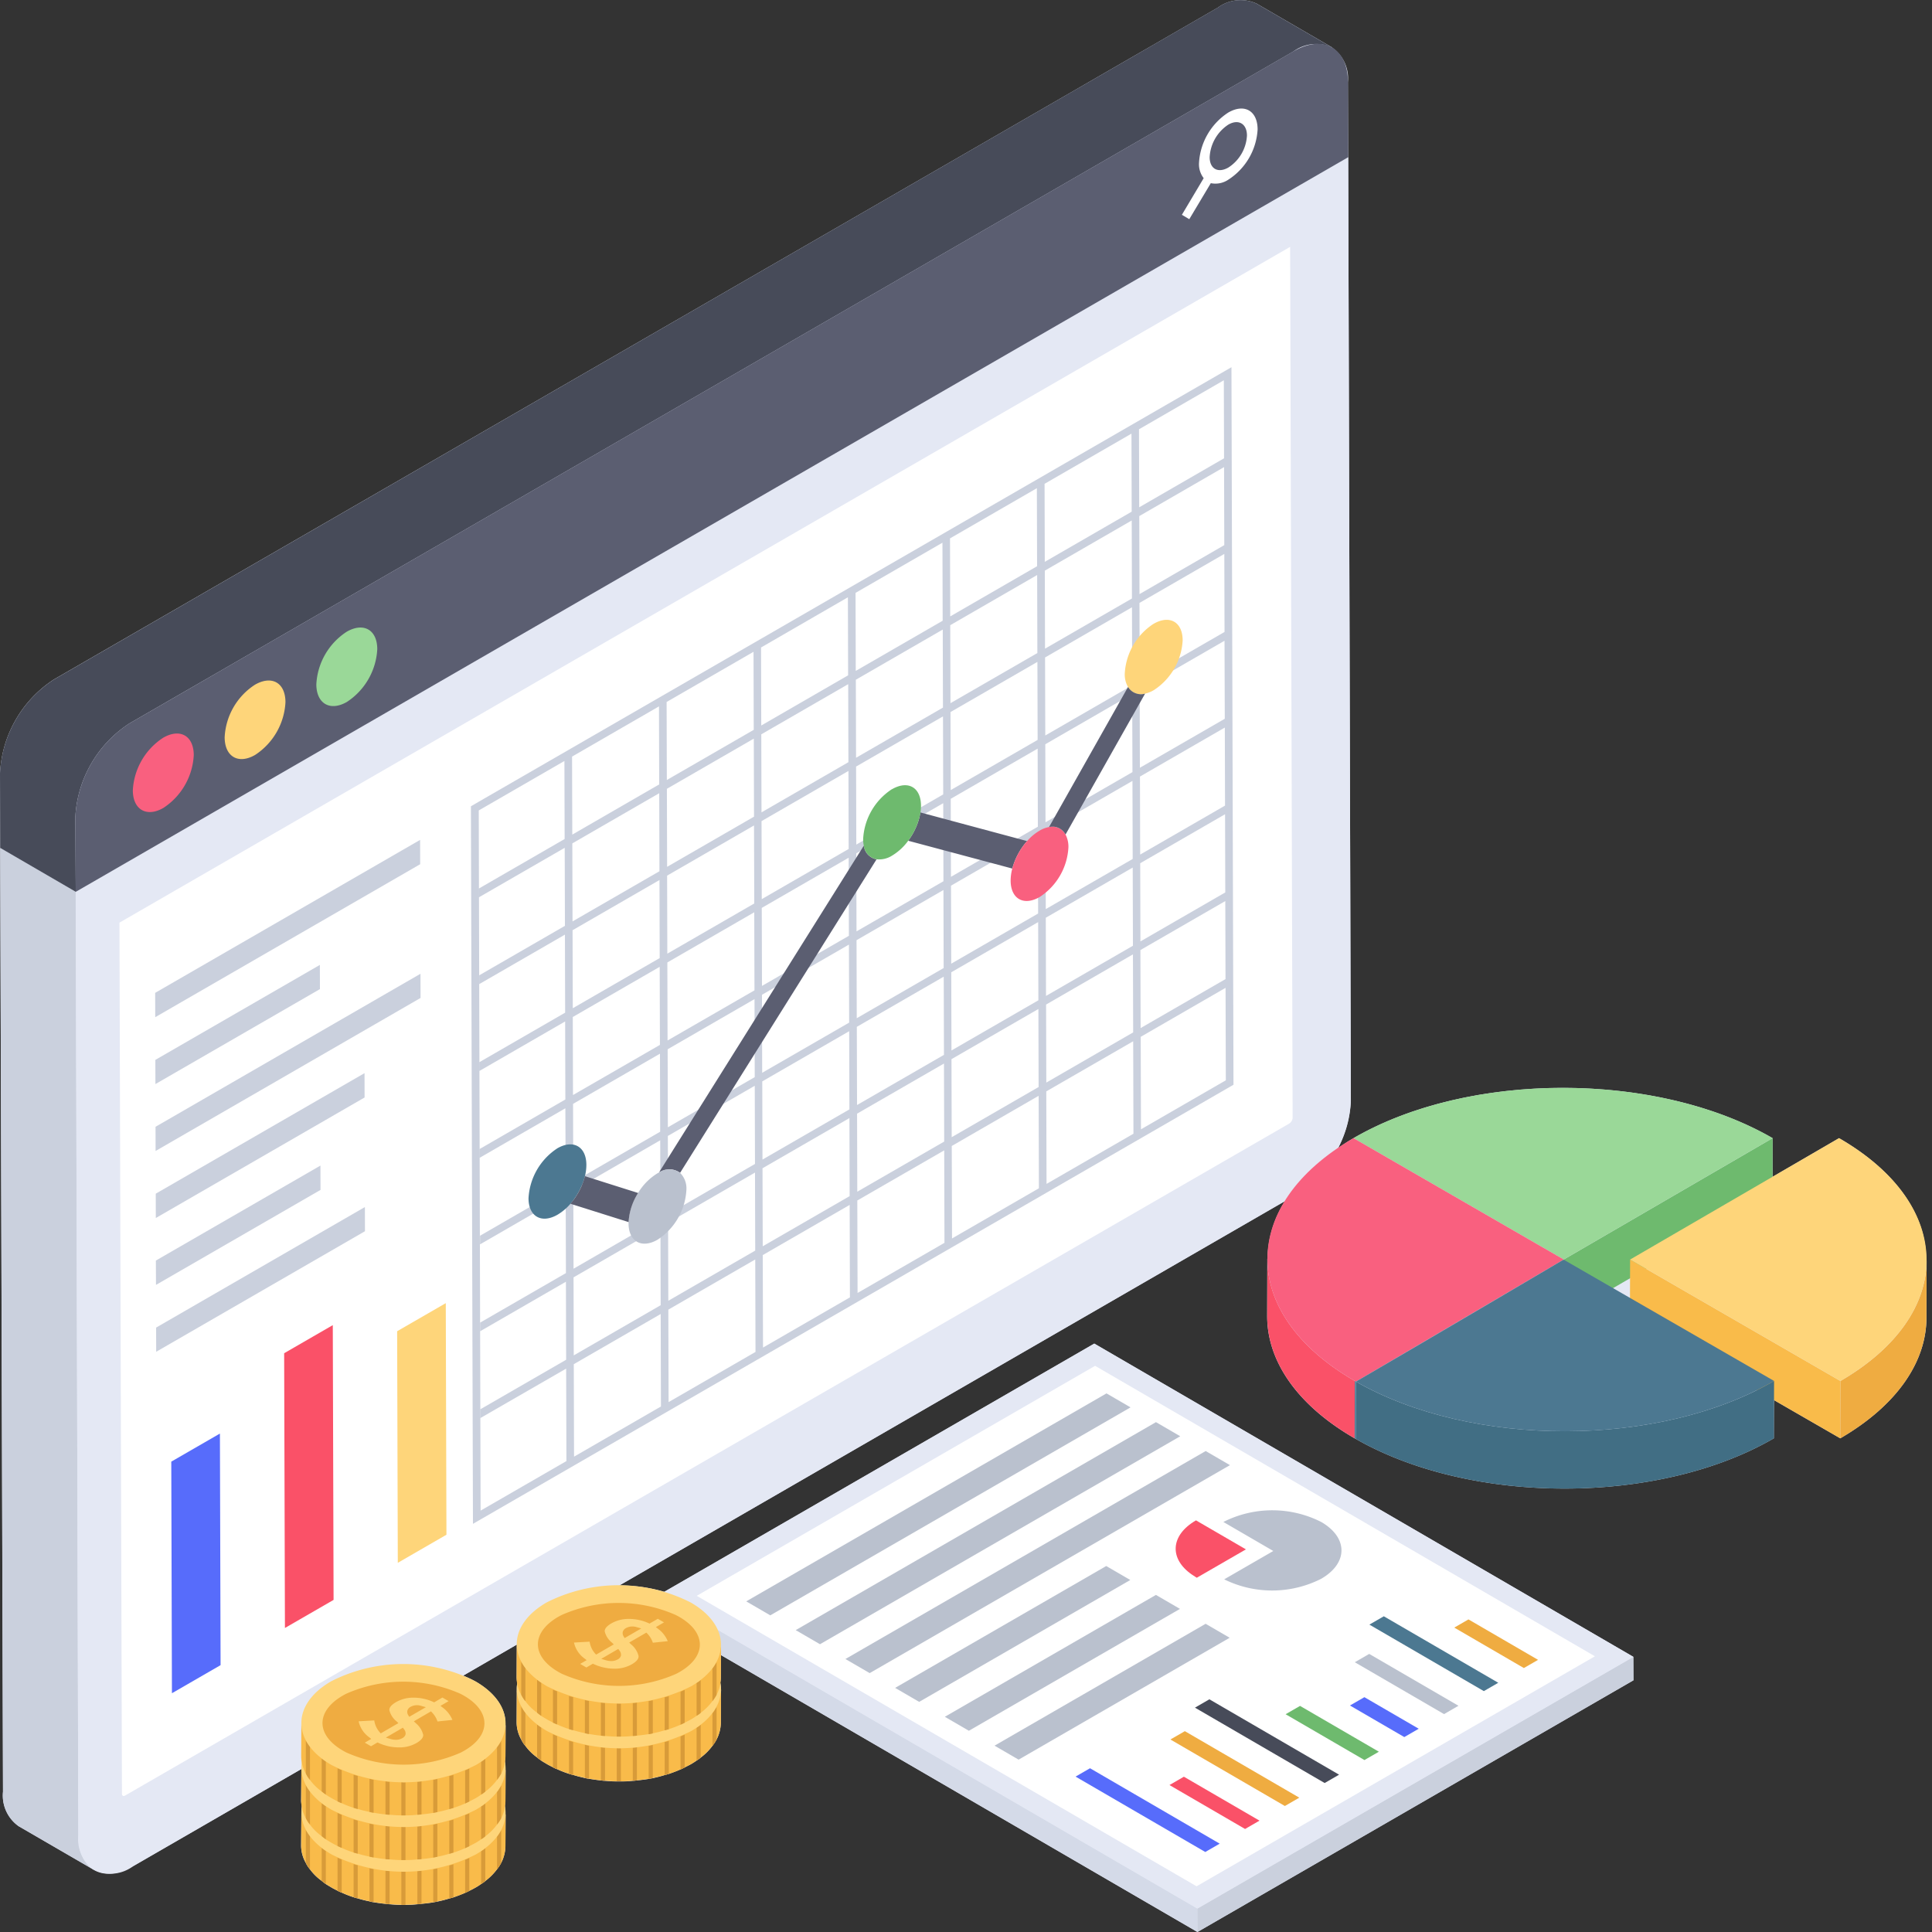 <?xml version="1.0" encoding="UTF-8"?>
<svg xmlns="http://www.w3.org/2000/svg" xmlns:xlink="http://www.w3.org/1999/xlink" width="170" height="170" viewBox="0 0 170 170">
  <rect x="0" y="0" width="170" height="170" fill="#333333" stroke="none"/>
  <defs>
    <clipPath id="clip-path">
      <rect id="Rectangle_79" data-name="Rectangle 79" width="170" height="170" transform="translate(1081 1319)" fill="#fff"></rect>
    </clipPath>
  </defs>
  <g id="Mask_Group_13" data-name="Mask Group 13" transform="translate(-1081 -1319)" clip-path="url(#clip-path)">
    <g id="rapportages" transform="translate(1078.036 1316.209)">
      <path id="Path_1726" data-name="Path 1726" d="M172.491,113.695l-.014,5.055c-.014,3.84-2.541,7.665-7.583,10.6l-5.834-3.361-.014,3.361c-10.111,5.875-26.562,5.9-36.782.055l-.109-.055c-5.138-2.965-7.693-6.859-7.693-10.753l.014-5.056c0,.014.014.027.014.041a9.757,9.757,0,0,1,1.544-5.11L57.471,142.293a14.435,14.435,0,0,1,3.949.56l37.834-21.834,47.426,27.559.014,2.063L108.326,172.79l-41.92-24.362-.014,1.995a2.246,2.246,0,0,1-.055.424,2.689,2.689,0,0,1,.041.806c.027-.027.027-.082.027-.2l-.014,2.91a3.362,3.362,0,0,1-.383,1.5,4.13,4.13,0,0,1-.355.546,4.977,4.977,0,0,1-1.038,1.038,3.353,3.353,0,0,1-.355.26c-.15.109-.314.205-.465.3-.191.109-.383.2-.588.3a3.084,3.084,0,0,1-.369.178c-.328.15-.67.273-1.025.4-.123.027-.232.068-.369.1-.328.109-.683.191-1.038.273-.123.027-.26.041-.369.068-.355.055-.683.1-1.038.123a1.574,1.574,0,0,1-.355.041,9.037,9.037,0,0,1-1.052.055h-.355c-.355,0-.7-.027-1.038-.055a1.792,1.792,0,0,1-.369-.041c-.342-.027-.7-.082-1.038-.137a3.445,3.445,0,0,1-.369-.068c-.342-.082-.7-.164-1.025-.273a2.877,2.877,0,0,1-.369-.1,8.862,8.862,0,0,1-1.052-.41,1.674,1.674,0,0,1-.355-.164c-.191-.1-.369-.178-.547-.287s-.342-.2-.492-.3c-.123-.1-.246-.177-.355-.273a4.625,4.625,0,0,1-1.038-1.025,2.835,2.835,0,0,1-.369-.56,3.158,3.158,0,0,1-.4-1.53l.014-2.76v-.164a3.334,3.334,0,0,1,.041-.519,3.015,3.015,0,0,1-.055-.492l.014-2.76V147.5l-4.714,2.733a8.5,8.5,0,0,1,1.066.506c1.872,1.079,2.746,2.5,2.637,3.921a.639.639,0,0,0,.027-.219l-.014,2.91a3.965,3.965,0,0,1-.055.424,2.762,2.762,0,0,1,.041.82.641.641,0,0,0,.027-.219l-.014,2.911c0,.137-.041.287-.055.423a2.692,2.692,0,0,1,.041.806.49.49,0,0,0,.027-.2l-.014,2.91a3.361,3.361,0,0,1-.383,1.5,4.11,4.11,0,0,1-.355.546,5.332,5.332,0,0,1-1.038,1.038,2.51,2.51,0,0,1-.369.26,3.885,3.885,0,0,1-.465.3,5.688,5.688,0,0,1-.574.3,3.068,3.068,0,0,1-.369.177c-.328.15-.67.273-1.025.4-.123.027-.232.068-.369.1a10.758,10.758,0,0,1-1.052.273c-.109.027-.246.041-.355.068-.355.055-.683.1-1.038.123a3.141,3.141,0,0,1-.355.041,9.037,9.037,0,0,1-1.052.055h-.369c-.342,0-.7-.027-1.025-.055a3.382,3.382,0,0,1-.369-.041c-.342-.027-.7-.082-1.038-.137a1.787,1.787,0,0,1-.369-.082,8.9,8.9,0,0,1-1.038-.26,2.7,2.7,0,0,1-.355-.1,8.807,8.807,0,0,1-1.052-.41,1.677,1.677,0,0,1-.355-.164c-.191-.1-.369-.178-.546-.287s-.342-.2-.492-.3a3.759,3.759,0,0,1-.369-.287,4.5,4.5,0,0,1-1.025-1.011,2.561,2.561,0,0,1-.369-.574,3.086,3.086,0,0,1-.41-1.517l.027-2.76v-.164a3.331,3.331,0,0,1,.041-.519,3.048,3.048,0,0,1-.068-.492l.027-2.76v-.041L14.662,167.01a3.3,3.3,0,0,1-3.457.3l-.109-.068-6.49-3.757a3.306,3.306,0,0,1-1.38-3.033L2.98,77.4l-.014-6.572a10.445,10.445,0,0,1,4.741-8.253L110.13,3.457a3.374,3.374,0,0,1,3.416-.342l6.641,3.853h-.027a3.3,3.3,0,0,1,1.407,3.061l.027,6.586.232,83.034a9.412,9.412,0,0,1-1.134,4.167c.437-.3.888-.6,1.366-.874,10.166-5.9,26.671-5.9,36.878,0v3.4l5.848-3.4c5.465,3.156,7.993,7.351,7.638,11.477a6.185,6.185,0,0,0,.068-.724Z" transform="translate(0.001 0)" fill="#e4e8f4"></path>
      <g id="Group_2405" data-name="Group 2405" transform="translate(2.964 2.791)">
        <g id="Group_2353" data-name="Group 2353">
          <g id="Group_2341" data-name="Group 2341">
            <g id="Group_2339" data-name="Group 2339">
              <g id="Group_2335" data-name="Group 2335" transform="translate(0.019 13.83)">
                <g id="Group_2333" data-name="Group 2333" transform="translate(0 60.782)">
                  <path id="Path_1727" data-name="Path 1727" d="M11.244,147.336,4.6,143.475a3.3,3.3,0,0,1-1.375-3.032L2.977,57.4l6.647,3.86.226,83.027A3.282,3.282,0,0,0,11.244,147.336Z" transform="translate(-2.977 -57.398)" fill="#cad0dd"></path>
                </g>
                <g id="Group_2334" data-name="Group 2334" transform="translate(6.639)">
                  <path id="Path_1728" data-name="Path 1728" d="M119.808,12.913l.235,83.031a10.511,10.511,0,0,1-4.746,8.22L12.872,163.3c-2.645,1.527-4.792.3-4.8-2.708L7.836,77.559Z" transform="translate(-7.836 -12.913)" fill="#e4e8f4"></path>
                </g>
              </g>
              <g id="Group_2338" data-name="Group 2338">
                <g id="Group_2336" data-name="Group 2336">
                  <path id="Path_1729" data-name="Path 1729" d="M120.188,6.974a3.366,3.366,0,0,0-3.408.339L14.357,66.443a10.48,10.48,0,0,0-4.764,8.248l.038,6.572L2.983,77.4l-.019-6.572a10.459,10.459,0,0,1,4.746-8.248L110.132,3.453a3.369,3.369,0,0,1,3.408-.339Z" transform="translate(-2.964 -2.791)" fill="#474b59"></path>
                </g>
                <g id="Group_2337" data-name="Group 2337" transform="translate(6.627 3.861)">
                  <path id="Path_1730" data-name="Path 1730" d="M115,6.274c2.645-1.527,4.792-.3,4.8,2.722l.019,6.59L7.845,80.233,7.814,73.65a10.5,10.5,0,0,1,4.758-8.241Z" transform="translate(-7.814 -5.616)" fill="#5b5e71"></path>
                </g>
              </g>
            </g>
            <path id="Path_1731" data-name="Path 1731" d="M113.885,95.341a.663.663,0,0,1-.3.492L11.162,154.955c-.15.1-.287.027-.287-.15l-.219-76.653,103.01-59.464Z" transform="translate(-0.145 3.033)" fill="#fff"></path>
            <path id="Path_1732" data-name="Path 1732" d="M20.091,46.988c1.491-.861,2.685-.18,2.69,1.533a5.9,5.9,0,0,1-2.672,4.643c-1.479.854-2.673.146-2.678-1.554a5.85,5.85,0,0,1,2.66-4.622Z" transform="translate(2.337 13.265)" fill="#fed57a"></path>
            <path id="Path_1733" data-name="Path 1733" d="M26.007,43.573c1.479-.854,2.685-.18,2.69,1.533a5.921,5.921,0,0,1-2.672,4.643c-1.479.854-2.685.153-2.69-1.547A5.875,5.875,0,0,1,26.007,43.573Z" transform="translate(4.5 12.015)" fill="#9ad898"></path>
            <g id="Group_2340" data-name="Group 2340" transform="translate(13.653 73.903)">
              <path id="Path_1734" data-name="Path 1734" d="M36.269,56.878l.006,2.141L12.962,72.479l-.006-2.141Z" transform="translate(-12.956 -56.878)" fill="#cad0dd"></path>
              <path id="Path_1735" data-name="Path 1735" d="M27.444,64.93l.006,2.128L12.974,75.415l-.006-2.128Z" transform="translate(-12.951 -53.929)" fill="#cad0dd"></path>
              <path id="Path_1736" data-name="Path 1736" d="M36.293,65.5l.006,2.128L12.986,81.091l-.006-2.128Z" transform="translate(-12.947 -53.719)" fill="#cad0dd"></path>
              <path id="Path_1737" data-name="Path 1737" d="M31.364,71.9l.006,2.141L13,84.647l-.006-2.141Z" transform="translate(-12.942 -51.375)" fill="#cad0dd"></path>
              <path id="Path_1738" data-name="Path 1738" d="M27.481,77.852l.006,2.141L13.011,88.351,13,86.21Z" transform="translate(-12.938 -49.194)" fill="#cad0dd"></path>
            </g>
            <path id="Path_1739" data-name="Path 1739" d="M25.543,88.128l.069,24.177-4.28,2.471L21.263,90.6Z" transform="translate(3.74 28.473)" fill="#fa5168"></path>
            <path id="Path_1740" data-name="Path 1740" d="M31.388,80.523l.006,2.128L13.023,93.258l-.006-2.128Z" transform="translate(0.72 25.687)" fill="#cad0dd"></path>
            <path id="Path_1741" data-name="Path 1741" d="M32.819,86.712l.058,20.378-4.28,2.471-.058-20.378Z" transform="translate(6.406 27.954)" fill="#fed57a"></path>
            <path id="Path_1742" data-name="Path 1742" d="M18.274,95.11l.058,20.378-4.28,2.471-.058-20.378Z" transform="translate(1.077 31.031)" fill="#576cfb"></path>
            <path id="Path_1743" data-name="Path 1743" d="M99.622,26.779l.589-.34.179,63.137L33.469,128.212,33.29,65.075l.685-.4ZM41.536,67.953l-.019-6.866-7.538,4.352.163,61.61,7.551-4.359-.023-8.137L34.13,118.9l0-.774,7.539-4.352-.019-6.866-7.538,4.352,0-.76,7.538-4.352-.02-6.88-7.538,4.352,0-.76,7.538-4.352L41.6,91.647,34.065,96l0-.774L41.6,90.873l-.019-6.866-7.538,4.352,0-.774,7.538-4.352-.019-6.866-7.538,4.352,0-.774,7.538-4.352-.019-6.866L34,73.079l0-.774Zm8.475,49.933-.023-8.137-7.647,4.415.023,8.137Zm16.628-9.6-.023-8.137-7.647,4.415.023,8.137Zm8.32-4.8-.023-8.137L67.289,99.76l.023,8.137Zm16.628-9.6-.023-8.137L83.917,90.16,83.94,98.3Zm-33.256,19.2-.023-8.137-7.647,4.415.023,8.137Zm24.936-14.4-.023-8.137L75.6,94.964l.023,8.137Zm16.448-9.5-.023-8.137-7.466,4.311.023,8.137Zm-49.75,12.159-.02-6.88L42.3,98.884l.02,6.88Zm16.628-9.6-.02-6.88-7.647,4.415.019,6.88Zm-8.308,4.8-.02-6.88L50.618,94.08l.02,6.88Zm33.256-19.2-.019-6.88L83.874,74.88l.019,6.88Zm-8.32,4.8-.019-6.88-7.647,4.415.019,6.88Zm-8.308,4.8-.02-6.88L67.246,84.48l.02,6.88Zm-24.97,6.764-.019-6.866-7.647,4.415.019,6.866Zm-.087-30.56-.019-6.866L42.19,60.7l.019,6.866Zm41.576-24-.019-6.866-7.647,4.415.019,6.866Zm.087,30.56L91.5,62.839l-7.647,4.415.019,6.866ZM58.176,58.346l-.019-6.866L50.51,55.895l.019,6.866Zm8.395,25.763-.019-6.866L58.9,81.658l.019,6.866Zm16.628-9.6-.019-6.866-7.647,4.415.019,6.866ZM74.8,48.746l-.019-6.866-7.647,4.415.019,6.866Zm.087,30.56-.019-6.866-7.647,4.415.019,6.866Zm8.221-35.356-.019-6.866L75.446,41.5l.019,6.866Zm-16.628,9.6-.019-6.866L58.818,51.1l.019,6.866ZM58.263,88.906l-.019-6.866L50.6,86.454l.019,6.866ZM49.878,70.789l-.019-6.866-7.647,4.415.019,6.866Zm.022,7.64-.019-6.866-7.647,4.415.019,6.866Zm16.628-9.6-.019-6.866-7.647,4.415.019,6.866Zm8.32-4.8-.019-6.866-7.647,4.415.019,6.866Zm-.022-7.64-.019-6.866-7.647,4.415.019,6.866Zm16.628-9.6-.019-6.866-7.647,4.415.019,6.866Zm.022,7.64-.019-6.866-7.647,4.415.019,6.866Zm-24.97,6.764-.019-6.866-7.647,4.415.019,6.866Zm16.65-1.96-.019-6.866-7.647,4.415.019,6.866ZM58.2,65.986l-.019-6.866-7.647,4.415.019,6.866Zm.022,7.64L58.2,66.76l-7.647,4.415.019,6.866ZM83.133,51.589l-.019-6.866-7.647,4.415L75.487,56ZM49.986,108.975l-.019-6.866-7.647,4.415.019,6.866Zm-.065-22.906L49.9,79.2l-7.647,4.415.019,6.866Zm8.385,18.1-.019-6.866-7.647,4.415.019,6.866Zm33.256-19.2-.019-6.866L83.9,82.52l.019,6.866Zm-8.385-18.1L83.157,60l-7.647,4.415.019,6.866Zm.065,22.906-.019-6.866-7.647,4.415.019,6.866ZM91.5,62.066,91.477,55.2l-7.647,4.415.019,6.866ZM66.614,99.375l-.019-6.866-7.647,4.415.019,6.866Zm-.065-22.906L66.529,69.6l-7.647,4.415.019,6.866Zm-8.308,4.8L58.221,74.4l-7.647,4.415.019,6.866Zm16.628-9.6L74.849,64.8,67.2,69.214l.019,6.866Zm.065,22.906-.019-6.866L67.268,92.12l.019,6.866ZM99.668,72.653l-.02-6.88-7.466,4.311.019,6.88Zm-.022-7.64-.019-6.866L92.16,62.457l.019,6.866Zm-.087-30.56-.019-6.866L92.074,31.9l.019,6.866Zm.043,15.28-.019-6.866-7.466,4.311.019,6.866Zm-.022-7.64-.019-6.866L92.1,39.538l.019,6.866Zm.043,15.28L99.6,50.507l-7.466,4.311.019,6.866Zm.065,22.906-.019-6.866L92.2,77.724l.019,6.866Z" transform="translate(8.147 5.873)" fill="#cad0dd"></path>
            <path id="Path_1744" data-name="Path 1744" d="M14.19,50.4c1.479-.854,2.685-.18,2.69,1.533a5.921,5.921,0,0,1-2.672,4.643c-1.479.854-2.685.153-2.69-1.547A5.875,5.875,0,0,1,14.19,50.4Z" transform="translate(0.17 14.514)" fill="#f9607f"></path>
            <path id="Path_1745" data-name="Path 1745" d="M83.157,10.133c1.419-.819,2.577-.159,2.581,1.485a5.632,5.632,0,0,1-2.565,4.414,2.033,2.033,0,0,1-1.553.315l-1.894,3.169-.651-.385,1.918-3.224A2,2,0,0,1,80.58,14.6,5.668,5.668,0,0,1,83.157,10.133Zm.014,4.835a3.572,3.572,0,0,0,1.63-2.809c0-1.036-.739-1.483-1.64-.963a3.65,3.65,0,0,0-1.642,2.858c0,1.036.739,1.442,1.652.914" transform="translate(24.921 -0.23)" fill="#fff"></path>
          </g>
          <g id="Group_2352" data-name="Group 2352" transform="translate(46.504 54.539)">
            <g id="Group_2342" data-name="Group 2342" transform="translate(52.47)">
              <path id="Path_1746" data-name="Path 1746" d="M77.937,43.056c1.4-.809,2.549-.168,2.554,1.455a5.585,5.585,0,0,1-2.538,4.382,2.666,2.666,0,0,1-.773.309,1.323,1.323,0,0,1-1.5-.585,2.233,2.233,0,0,1-.285-1.166,5.588,5.588,0,0,1,2.537-4.395Z" transform="translate(-75.4 -42.706)" fill="#fed57a"></path>
            </g>
            <g id="Group_2343" data-name="Group 2343" transform="translate(33.407 16.954)">
              <path id="Path_1747" data-name="Path 1747" d="M61.448,57.6a5.8,5.8,0,0,0,1.083-2.488l9.38,2.518a6.069,6.069,0,0,0-1.3,2.417Z" transform="translate(-61.448 -55.115)" fill="#5b5e71"></path>
            </g>
            <g id="Group_2344" data-name="Group 2344" transform="translate(42.428 18.208)">
              <path id="Path_1748" data-name="Path 1748" d="M70.587,56.378a2.556,2.556,0,0,1,.841-.32,1.306,1.306,0,0,1,1.45.663,2.327,2.327,0,0,1,.252,1.119A5.56,5.56,0,0,1,70.6,62.215c-1.4.809-2.549.168-2.554-1.442a4.187,4.187,0,0,1,.144-1.059,6.07,6.07,0,0,1,1.3-2.417,4.485,4.485,0,0,1,1.1-.919Z" transform="translate(-68.05 -56.033)" fill="#f9607f"></path>
            </g>
            <g id="Group_2345" data-name="Group 2345" transform="translate(45.806 5.91)">
              <path id="Path_1749" data-name="Path 1749" d="M77.471,47.032a1.323,1.323,0,0,0,1.5.585l-7,12.4a1.306,1.306,0,0,0-1.45-.663Z" transform="translate(-70.523 -47.032)" fill="#5b5e71"></path>
            </g>
            <g id="Group_2348" data-name="Group 2348" transform="translate(11.483 14.554)">
              <g id="Group_2346" data-name="Group 2346" transform="translate(0 5.32)">
                <path id="Path_1750" data-name="Path 1750" d="M63.423,57.252a1.392,1.392,0,0,0,1.124,1.2L47.258,86.04a1.614,1.614,0,0,0-1.855-.034Z" transform="translate(-45.403 -57.252)" fill="#5b5e71"></path>
              </g>
              <g id="Group_2347" data-name="Group 2347" transform="translate(17.962)">
                <path id="Path_1751" data-name="Path 1751" d="M61.086,53.711c1.413-.816,2.549-.168,2.554,1.456a3.826,3.826,0,0,1-.047.592,5.8,5.8,0,0,1-1.083,2.488,4.815,4.815,0,0,1-1.408,1.3,2.115,2.115,0,0,1-1.372.328,1.392,1.392,0,0,1-1.124-1.2,2.784,2.784,0,0,1-.058-.572,5.588,5.588,0,0,1,2.537-4.4Z" transform="translate(-58.548 -53.358)" fill="#6eba6e"></path>
              </g>
            </g>
            <g id="Group_2349" data-name="Group 2349" transform="translate(8.802 48.357)">
              <path id="Path_1752" data-name="Path 1752" d="M45.978,78.447c.048-.028.1-.053.143-.078a1.614,1.614,0,0,1,1.855.034,1.926,1.926,0,0,1,.556,1.5,5.585,5.585,0,0,1-2.537,4.382c-1.4.809-2.549.168-2.554-1.442,0-.036,0-.072,0-.107a5.316,5.316,0,0,1,.838-2.56,5.1,5.1,0,0,1,1.7-1.728Z" transform="translate(-43.441 -78.098)" fill="#bac1ce"></path>
            </g>
            <g id="Group_2350" data-name="Group 2350" transform="translate(0 46.156)">
              <path id="Path_1753" data-name="Path 1753" d="M39.536,76.834c1.4-.809,2.549-.155,2.554,1.455a4.125,4.125,0,0,1-.128,1,6.011,6.011,0,0,1-1.277,2.427,4.544,4.544,0,0,1-1.132.959c-1.4.809-2.549.168-2.554-1.442A5.609,5.609,0,0,1,39.536,76.834Z" transform="translate(-36.998 -76.487)" fill="#4c7891"></path>
            </g>
            <g id="Group_2351" data-name="Group 2351" transform="translate(3.686 48.954)">
              <path id="Path_1754" data-name="Path 1754" d="M39.7,80.962a6.011,6.011,0,0,0,1.277-2.427l4.679,1.48a5.316,5.316,0,0,0-.838,2.56Z" transform="translate(-39.696 -78.534)" fill="#5b5e71"></path>
            </g>
          </g>
        </g>
        <g id="Group_2368" data-name="Group 2368" transform="translate(111.505 95.721)">
          <g id="Group_2356" data-name="Group 2356" transform="translate(7.592)">
            <g id="Group_2354" data-name="Group 2354" transform="translate(18.486 4.425)">
              <path id="Path_1755" data-name="Path 1755" d="M122.051,76.085l-.014,5.047-18.38,10.681.014-5.047Z" transform="translate(-103.656 -76.085)" fill="#6eba6e"></path>
            </g>
            <g id="Group_2355" data-name="Group 2355">
              <path id="Path_1756" data-name="Path 1756" d="M127.007,77.272l-18.38,10.681-18.5-10.681C100.286,71.368,116.8,71.376,127.007,77.272Z" transform="translate(-90.127 -72.847)" fill="#9ad898"></path>
            </g>
          </g>
          <g id="Group_2360" data-name="Group 2360" transform="translate(31.916 4.425)">
            <g id="Group_2357" data-name="Group 2357" transform="translate(18.507 10.76)">
              <path id="Path_1757" data-name="Path 1757" d="M129.072,83.96l-.014,5.047c-.011,3.842-2.537,7.678-7.584,10.611l.014-5.047C126.535,91.638,129.061,87.8,129.072,83.96Z" transform="translate(-121.474 -83.96)" fill="#efac41"></path>
            </g>
            <g id="Group_2358" data-name="Group 2358" transform="translate(0 10.685)">
              <path id="Path_1758" data-name="Path 1758" d="M126.45,94.59l-.014,5.047L107.929,88.952l.014-5.047Z" transform="translate(-107.929 -83.905)" fill="#f9bb4a"></path>
            </g>
            <g id="Group_2359" data-name="Group 2359" transform="translate(0.014)">
              <path id="Path_1759" data-name="Path 1759" d="M126.326,76.085c10.225,5.9,10.279,15.466.12,21.37L107.94,86.77Z" transform="translate(-107.94 -76.085)" fill="#fed57a"></path>
            </g>
          </g>
          <g id="Group_2367" data-name="Group 2367" transform="translate(0 4.425)">
            <g id="Group_2361" data-name="Group 2361" transform="translate(0 10.612)">
              <path id="Path_1760" data-name="Path 1760" d="M84.571,88.9l.014-5.047c-.011,3.891,2.554,7.788,7.691,10.754l-.014,5.047c-5.137-2.966-7.7-6.863-7.691-10.754Z" transform="translate(-84.571 -83.852)" fill="#fa5168"></path>
            </g>
            <g id="Group_2362" data-name="Group 2362" transform="translate(7.804 10.69)">
              <path id="Path_1761" data-name="Path 1761" d="M90.283,94.642l18.273-10.733C108.106,84.175,97.483,90.458,90.283,94.642Z" transform="translate(-90.283 -83.909)" fill="#4c7891"></path>
            </g>
            <g id="Group_2363" data-name="Group 2363" transform="translate(0.014)">
              <path id="Path_1762" data-name="Path 1762" d="M110.659,86.767,92.371,97.509l-.1-.057c-10.212-5.9-10.259-15.47-.114-21.366Z" transform="translate(-84.581 -76.085)" fill="#f9607f"></path>
            </g>
            <g id="Group_2364" data-name="Group 2364" transform="translate(7.691 21.366)">
              <path id="Path_1763" data-name="Path 1763" d="M90.313,91.78,90.3,96.827l-.1-.057.014-5.047Z" transform="translate(-90.2 -91.723)" fill="#4c7891"></path>
            </g>
            <g id="Group_2365" data-name="Group 2365" transform="translate(7.79 21.366)">
              <path id="Path_1764" data-name="Path 1764" d="M127.081,91.723l-.014,5.047c-10.12,5.881-26.57,5.908-36.795.057l.014-5.047C100.511,97.63,116.962,97.6,127.081,91.723Z" transform="translate(-90.272 -91.723)" fill="#416e84"></path>
            </g>
            <g id="Group_2366" data-name="Group 2366" transform="translate(7.804 10.69)">
              <path id="Path_1765" data-name="Path 1765" d="M127.077,94.585c-10.12,5.881-26.57,5.908-36.795.057,7.2-4.185,17.823-10.468,18.273-10.733Z" transform="translate(-90.283 -83.909)" fill="#4c7891"></path>
            </g>
          </g>
        </g>
        <g id="Group_2394" data-name="Group 2394" transform="translate(57.926 118.223)">
          <g id="Group_2373" data-name="Group 2373">
            <g id="Group_2372" data-name="Group 2372">
              <g id="Group_2369" data-name="Group 2369" transform="translate(0 22.148)">
                <path id="Path_1766" data-name="Path 1766" d="M45.358,105.524l.008,2.063L92.8,135.154l-.008-2.063Z" transform="translate(-45.358 -105.524)" fill="#d4dae8"></path>
              </g>
              <g id="Group_2370" data-name="Group 2370" transform="translate(47.434 27.566)">
                <path id="Path_1767" data-name="Path 1767" d="M80.074,131.638l.008,2.063,38.362-22.148-.008-2.063Z" transform="translate(-80.074 -109.489)" fill="#cad0dd"></path>
              </g>
              <g id="Group_2371" data-name="Group 2371">
                <path id="Path_1768" data-name="Path 1768" d="M45.358,111.463l47.434,27.566,38.362-22.148L83.72,89.315Z" transform="translate(-45.358 -89.315)" fill="#e4e8f4"></path>
                <path id="Path_1769" data-name="Path 1769" d="M47.833,110.986,82.885,90.748l43.981,25.559L91.814,136.545Z" transform="translate(-44.452 -88.79)" fill="#fff"></path>
              </g>
            </g>
          </g>
          <g id="Group_2393" data-name="Group 2393" transform="translate(7.736 4.382)">
            <g id="Group_2377" data-name="Group 2377" transform="translate(47.461 22.925)">
              <g id="Group_2374" data-name="Group 2374" transform="translate(6.088)">
                <path id="Path_1770" data-name="Path 1770" d="M90.211,110.033l7.853,4.564,1.27-.733L91.48,109.3Z" transform="translate(-90.211 -109.3)" fill="#bac1ce"></path>
              </g>
              <g id="Group_2375" data-name="Group 2375" transform="translate(5.658 3.807)">
                <path id="Path_1771" data-name="Path 1771" d="M89.9,112.819l4.781,2.778,1.27-.733-4.781-2.778Z" transform="translate(-89.896 -112.086)" fill="#576cfb"></path>
              </g>
              <g id="Group_2376" data-name="Group 2376" transform="translate(0 4.575)">
                <path id="Path_1772" data-name="Path 1772" d="M85.755,113.382l6.937,4.032,1.27-.733-6.937-4.032Z" transform="translate(-85.755 -112.649)" fill="#6eba6e"></path>
              </g>
            </g>
            <g id="Group_2378" data-name="Group 2378" transform="translate(62.302 19.886)">
              <path id="Path_1773" data-name="Path 1773" d="M96.617,107.8l6.124,3.559,1.249-.721-6.124-3.559Z" transform="translate(-96.617 -107.076)" fill="#efac41"></path>
            </g>
            <g id="Group_2379" data-name="Group 2379" transform="translate(54.833 19.614)">
              <path id="Path_1774" data-name="Path 1774" d="M91.151,107.61l10.071,5.852,1.27-.733L92.42,106.877Z" transform="translate(-91.151 -106.877)" fill="#4c7891"></path>
            </g>
            <g id="Group_2380" data-name="Group 2380" transform="translate(37.241 33.731)">
              <path id="Path_1775" data-name="Path 1775" d="M78.275,117.942l6.653,3.866,1.27-.733-6.653-3.866Z" transform="translate(-78.275 -117.209)" fill="#fa5168"></path>
            </g>
            <g id="Group_2381" data-name="Group 2381" transform="translate(28.979 32.986)">
              <path id="Path_1776" data-name="Path 1776" d="M72.228,117.4l11.413,6.633,1.27-.733L73.5,116.664Z" transform="translate(-72.228 -116.664)" fill="#576cfb"></path>
            </g>
            <g id="Group_2382" data-name="Group 2382" transform="translate(37.325 29.723)">
              <path id="Path_1777" data-name="Path 1777" d="M78.337,115.008l10.071,5.852,1.27-.733-10.071-5.852Z" transform="translate(-78.337 -114.275)" fill="#efac41"></path>
            </g>
            <g id="Group_2383" data-name="Group 2383" transform="translate(39.484 26.921)">
              <path id="Path_1778" data-name="Path 1778" d="M79.917,112.958,91.33,119.59l1.27-.733-11.413-6.633Z" transform="translate(-79.917 -112.225)" fill="#474b59"></path>
            </g>
            <g id="Group_2384" data-name="Group 2384" transform="translate(37.788 11.173)">
              <path id="Path_1779" data-name="Path 1779" d="M80.464,100.7c-2.273,1.312-2.366,3.393-.353,4.776l.325.213.1.059,4.321-2.495Z" transform="translate(-78.676 -100.699)" fill="#fa5168"></path>
            </g>
            <g id="Group_2388" data-name="Group 2388" transform="translate(8.728 5.072)">
              <g id="Group_2385" data-name="Group 2385">
                <path id="Path_1780" data-name="Path 1780" d="M57.407,114.536l2.136,1.241,31.7-18.3-2.136-1.241Z" transform="translate(-57.407 -96.234)" fill="#bac1ce"></path>
              </g>
              <g id="Group_2386" data-name="Group 2386" transform="translate(4.374 10.12)">
                <path id="Path_1781" data-name="Path 1781" d="M60.609,114.364l2.116,1.23L81.3,104.871l-2.116-1.23Z" transform="translate(-60.609 -103.641)" fill="#bac1ce"></path>
              </g>
              <g id="Group_2387" data-name="Group 2387" transform="translate(8.748 12.662)">
                <path id="Path_1782" data-name="Path 1782" d="M63.81,116.225l2.116,1.23L84.5,106.731l-2.116-1.23Z" transform="translate(-63.81 -105.501)" fill="#bac1ce"></path>
              </g>
            </g>
            <g id="Group_2389" data-name="Group 2389" transform="translate(21.85 20.276)">
              <path id="Path_1783" data-name="Path 1783" d="M67.011,118.085l2.116,1.23L87.7,108.591l-2.116-1.23Z" transform="translate(-67.011 -107.362)" fill="#bac1ce"></path>
            </g>
            <g id="Group_2390" data-name="Group 2390" transform="translate(4.354 2.53)">
              <path id="Path_1784" data-name="Path 1784" d="M54.206,112.676l2.136,1.241,31.7-18.3-2.136-1.241Z" transform="translate(-54.206 -94.374)" fill="#bac1ce"></path>
            </g>
            <g id="Group_2391" data-name="Group 2391" transform="translate(41.984 10.286)">
              <path id="Path_1785" data-name="Path 1785" d="M81.747,101.079l4.394,2.554-4.321,2.495a9.545,9.545,0,0,0,8.532-.047c2.375-1.371,2.388-3.618.008-5A9.53,9.53,0,0,0,81.747,101.079Z" transform="translate(-81.747 -100.05)" fill="#bac1ce"></path>
            </g>
            <g id="Group_2392" data-name="Group 2392">
              <path id="Path_1786" data-name="Path 1786" d="M51.02,110.824l2.116,1.23,31.7-18.3-2.116-1.23Z" transform="translate(-51.02 -92.522)" fill="#bac1ce"></path>
            </g>
          </g>
        </g>
        <g id="Group_2396" data-name="Group 2396" transform="translate(26.504 154.286)">
          <path id="Path_1787" data-name="Path 1787" d="M40.349,119.555l-.015,2.908a3.319,3.319,0,0,1-.742,2.05,4.956,4.956,0,0,1-1.032,1.032,2.091,2.091,0,0,1-.364.262,5.135,5.135,0,0,1-.465.305c-.189.1-.378.2-.582.305-.116.058-.233.116-.364.174a10.832,10.832,0,0,1-1.032.393c-.116.029-.233.073-.364.1q-.5.153-1.047.262c-.116.029-.247.044-.364.073-.349.058-.683.1-1.032.131a3.075,3.075,0,0,1-.364.029,8.412,8.412,0,0,1-1.047.058h-.364c-.349,0-.7-.029-1.032-.058a3.075,3.075,0,0,1-.364-.029c-.349-.029-.7-.087-1.047-.145a3.211,3.211,0,0,1-.364-.073c-.349-.073-.7-.16-1.032-.262a2.664,2.664,0,0,1-.364-.1,8.212,8.212,0,0,1-1.047-.407,2.731,2.731,0,0,1-.364-.16c-.189-.1-.364-.189-.538-.291s-.349-.2-.494-.305a3.421,3.421,0,0,1-.364-.276,4.582,4.582,0,0,1-1.032-1.018,2.349,2.349,0,0,1-.364-.567,3.083,3.083,0,0,1-.407-1.527l.015-2.923c0,.523.131-.017.393.477a4.111,4.111,0,0,0,.364.567,4.956,4.956,0,0,0,1.032,1.032,3.419,3.419,0,0,0,.364.276c.16.1.32.2.494.305s.349.189.538.291a2.735,2.735,0,0,0,.364.16,8.219,8.219,0,0,0,1.047.407,3.423,3.423,0,0,0,.364.1c.334.1.683.189,1.032.262a2.679,2.679,0,0,0,.364.073c.349.058.7.116,1.047.145a2.848,2.848,0,0,0,.364.029,8.056,8.056,0,0,0,1.032.044,3.036,3.036,0,0,0,.364.015,8.415,8.415,0,0,0,1.047-.058,3.078,3.078,0,0,0,.364-.029c.349-.029.7-.073,1.032-.131.116-.029.247-.044.364-.073q.545-.109,1.047-.262a2.667,2.667,0,0,0,.364-.1,10.835,10.835,0,0,0,1.032-.393c.131-.058.247-.1.364-.16.2-.1.407-.2.6-.32a4.8,4.8,0,0,0,.451-.291,2.1,2.1,0,0,0,.364-.262,4.9,4.9,0,0,0,1.032-1.018,4.111,4.111,0,0,0,.364-.567C40.218,119.524,40.349,120.064,40.349,119.555Z" transform="translate(-22.361 -114.321)" fill="#f9bb4a"></path>
          <g id="Group_2395" data-name="Group 2395" transform="translate(0.407 6.703)">
            <path id="Path_1788" data-name="Path 1788" d="M35.336,120.646v2.894a3.282,3.282,0,0,1-.364.553v-2.879A4.11,4.11,0,0,0,35.336,120.646Z" transform="translate(-18.148 -120.603)" fill="#d89b39"></path>
            <path id="Path_1789" data-name="Path 1789" d="M34.314,121.806V124.7a2.091,2.091,0,0,1-.364.262v-2.894A2.1,2.1,0,0,0,34.314,121.806Z" transform="translate(-18.523 -120.178)" fill="#d89b39"></path>
            <path id="Path_1790" data-name="Path 1790" d="M33.282,122.445v2.894c-.116.058-.233.116-.364.174V122.6c.131-.058.247-.1.364-.16Z" transform="translate(-18.901 -119.944)" fill="#d89b39"></path>
            <path id="Path_1791" data-name="Path 1791" d="M32.26,122.849v2.908c-.116.029-.233.073-.364.1v-2.908A2.664,2.664,0,0,0,32.26,122.849Z" transform="translate(-19.275 -119.796)" fill="#d89b39"></path>
            <path id="Path_1792" data-name="Path 1792" d="M31.228,123.115v2.908c-.116.029-.247.044-.364.073v-2.908C30.981,123.159,31.112,123.144,31.228,123.115Z" transform="translate(-19.653 -119.698)" fill="#d89b39"></path>
            <path id="Path_1793" data-name="Path 1793" d="M30.206,123.264v2.908a3.075,3.075,0,0,1-.364.029v-2.908A3.079,3.079,0,0,0,30.206,123.264Z" transform="translate(-20.028 -119.644)" fill="#d89b39"></path>
            <path id="Path_1794" data-name="Path 1794" d="M29.174,123.332v2.908H28.81v-2.923a3.036,3.036,0,0,0,.364.015Z" transform="translate(-20.406 -119.624)" fill="#d89b39"></path>
            <path id="Path_1795" data-name="Path 1795" d="M28.152,123.293V126.2a3.075,3.075,0,0,1-.364-.029v-2.908A2.848,2.848,0,0,0,28.152,123.293Z" transform="translate(-20.78 -119.644)" fill="#d89b39"></path>
            <path id="Path_1796" data-name="Path 1796" d="M27.12,123.177v2.908a3.214,3.214,0,0,1-.364-.073V123.1A2.678,2.678,0,0,0,27.12,123.177Z" transform="translate(-21.158 -119.702)" fill="#d89b39"></path>
            <path id="Path_1797" data-name="Path 1797" d="M26.1,122.94v2.908a2.664,2.664,0,0,1-.364-.1v-2.908A3.418,3.418,0,0,0,26.1,122.94Z" transform="translate(-21.533 -119.8)" fill="#d89b39"></path>
            <path id="Path_1798" data-name="Path 1798" d="M25.066,122.584v2.908a2.731,2.731,0,0,1-.364-.16v-2.908A2.731,2.731,0,0,0,25.066,122.584Z" transform="translate(-21.911 -119.952)" fill="#d89b39"></path>
            <path id="Path_1799" data-name="Path 1799" d="M24.044,122.061v2.908a3.42,3.42,0,0,1-.364-.276v-2.908A3.419,3.419,0,0,0,24.044,122.061Z" transform="translate(-22.285 -120.186)" fill="#d89b39"></path>
            <path id="Path_1800" data-name="Path 1800" d="M23.023,121.182V124.1a2.349,2.349,0,0,1-.364-.567v-2.923A4.108,4.108,0,0,0,23.023,121.182Z" transform="translate(-22.659 -120.614)" fill="#d89b39"></path>
          </g>
          <path id="Path_1801" data-name="Path 1801" d="M37.687,117.232c3.518,2.031,3.544,5.329.048,7.361a14.013,14.013,0,0,1-12.714,0c-3.518-2.031-3.537-5.325-.034-7.361A14,14,0,0,1,37.687,117.232Z" transform="translate(-22.358 -115.709)" fill="#fed57a"></path>
          <path id="Path_1802" data-name="Path 1802" d="M35.877,117.915c2.79,1.425,2.81,3.738.038,5.162a12.415,12.415,0,0,1-10.083,0c-2.79-1.425-2.8-3.735-.027-5.163A12.4,12.4,0,0,1,35.877,117.915Z" transform="translate(-21.859 -115.292)" fill="#efac41"></path>
          <path id="Path_1803" data-name="Path 1803" d="M33.26,118.6l.718-.417-.546-.316-.727.423-.08-.037a4.157,4.157,0,0,0-1.714-.374H30.9a3.033,3.033,0,0,0-1.542.387c-.411.239-.611.478-.595.711a1.805,1.805,0,0,0,.635.985l.161.157-1.553.9-.094-.1a2,2,0,0,1-.477-1.039l-1.375.078a2.35,2.35,0,0,0,.911,1.392l.2.157-.569.33.546.316.573-.334.08.037a4.326,4.326,0,0,0,1.773.4,3.045,3.045,0,0,0,1.576-.385c.413-.24.612-.485.591-.729a1.9,1.9,0,0,0-.661-1.026l-.161-.157,1.509-.877.093.1a2.105,2.105,0,0,1,.478.791l1.312-.137a2.586,2.586,0,0,0-.844-1.08Zm-3.348,2.837a1.131,1.131,0,0,1-.579.149,1.733,1.733,0,0,1-.5-.08l-.379-.114,1.5-.872.09.126a.585.585,0,0,1,.147.454A.522.522,0,0,1,29.912,121.437Zm.6-1.873-.087-.145a.519.519,0,0,1-.076-.4.559.559,0,0,1,.285-.336,1.2,1.2,0,0,1,.951-.076l.391.11Z" transform="translate(-21.007 -114.918)" fill="#fed57a"></path>
        </g>
        <g id="Group_2398" data-name="Group 2398" transform="translate(26.504 150.353)">
          <path id="Path_1804" data-name="Path 1804" d="M40.349,116.677l-.015,2.908a3.319,3.319,0,0,1-.742,2.05,4.956,4.956,0,0,1-1.032,1.032,2.092,2.092,0,0,1-.364.262,5.142,5.142,0,0,1-.465.305c-.189.1-.378.2-.582.305-.116.058-.233.116-.364.174a10.828,10.828,0,0,1-1.032.393c-.116.029-.233.073-.364.1q-.5.153-1.047.262c-.116.029-.247.044-.364.073-.349.058-.683.1-1.032.131a3.075,3.075,0,0,1-.364.029,8.418,8.418,0,0,1-1.047.058h-.364c-.349,0-.7-.029-1.032-.058a3.075,3.075,0,0,1-.364-.029c-.349-.029-.7-.087-1.047-.145a3.2,3.2,0,0,1-.364-.073c-.349-.073-.7-.16-1.032-.262a2.664,2.664,0,0,1-.364-.1,8.216,8.216,0,0,1-1.047-.407,2.733,2.733,0,0,1-.364-.16c-.189-.1-.364-.189-.538-.291s-.349-.2-.494-.305a3.419,3.419,0,0,1-.364-.276,4.581,4.581,0,0,1-1.032-1.018,2.349,2.349,0,0,1-.364-.567,3.083,3.083,0,0,1-.407-1.527l.015-2.923c0,.523.131-.017.393.477a4.11,4.11,0,0,0,.364.567,4.957,4.957,0,0,0,1.032,1.032,3.421,3.421,0,0,0,.364.276c.16.1.32.2.494.305s.349.189.538.291a2.735,2.735,0,0,0,.364.16,8.219,8.219,0,0,0,1.047.407,3.421,3.421,0,0,0,.364.1c.334.1.683.189,1.032.262a2.68,2.68,0,0,0,.364.073c.349.058.7.116,1.047.145a2.849,2.849,0,0,0,.364.029,8.053,8.053,0,0,0,1.032.044,3.035,3.035,0,0,0,.364.015,8.417,8.417,0,0,0,1.047-.058,3.08,3.08,0,0,0,.364-.029c.349-.029.7-.073,1.032-.131.116-.029.247-.044.364-.073q.545-.109,1.047-.262a2.666,2.666,0,0,0,.364-.1,10.833,10.833,0,0,0,1.032-.393c.131-.058.247-.1.364-.16.2-.1.407-.2.6-.32a4.8,4.8,0,0,0,.451-.291,2.1,2.1,0,0,0,.364-.262,4.9,4.9,0,0,0,1.032-1.018,4.112,4.112,0,0,0,.364-.567c.262-.494.393.046.393-.463Z" transform="translate(-22.361 -111.442)" fill="#f9bb4a"></path>
          <g id="Group_2397" data-name="Group 2397" transform="translate(0.407 6.703)">
            <path id="Path_1805" data-name="Path 1805" d="M35.336,117.768v2.894a3.281,3.281,0,0,1-.364.553v-2.879A4.111,4.111,0,0,0,35.336,117.768Z" transform="translate(-18.148 -117.724)" fill="#d89b39"></path>
            <path id="Path_1806" data-name="Path 1806" d="M34.314,118.928v2.894a2.091,2.091,0,0,1-.364.262V119.19A2.1,2.1,0,0,0,34.314,118.928Z" transform="translate(-18.523 -117.299)" fill="#d89b39"></path>
            <path id="Path_1807" data-name="Path 1807" d="M33.282,119.566v2.894c-.116.058-.233.116-.364.174v-2.908C33.049,119.668,33.166,119.624,33.282,119.566Z" transform="translate(-18.901 -117.065)" fill="#d89b39"></path>
            <path id="Path_1808" data-name="Path 1808" d="M32.26,119.971v2.908c-.116.029-.233.073-.364.1v-2.908A2.668,2.668,0,0,0,32.26,119.971Z" transform="translate(-19.275 -116.917)" fill="#d89b39"></path>
            <path id="Path_1809" data-name="Path 1809" d="M31.228,120.237v2.908c-.116.029-.247.044-.364.073v-2.908C30.981,120.28,31.112,120.266,31.228,120.237Z" transform="translate(-19.653 -116.82)" fill="#d89b39"></path>
            <path id="Path_1810" data-name="Path 1810" d="M30.206,120.386v2.908a3.075,3.075,0,0,1-.364.029v-2.908A3.081,3.081,0,0,0,30.206,120.386Z" transform="translate(-20.028 -116.765)" fill="#d89b39"></path>
            <path id="Path_1811" data-name="Path 1811" d="M29.174,120.454v2.908H28.81v-2.923a3.038,3.038,0,0,0,.364.015Z" transform="translate(-20.406 -116.745)" fill="#d89b39"></path>
            <path id="Path_1812" data-name="Path 1812" d="M28.152,120.415v2.908a3.075,3.075,0,0,1-.364-.029v-2.908A2.849,2.849,0,0,0,28.152,120.415Z" transform="translate(-20.78 -116.765)" fill="#d89b39"></path>
            <path id="Path_1813" data-name="Path 1813" d="M27.12,120.3v2.908a3.211,3.211,0,0,1-.364-.073v-2.908A2.675,2.675,0,0,0,27.12,120.3Z" transform="translate(-21.158 -116.824)" fill="#d89b39"></path>
            <path id="Path_1814" data-name="Path 1814" d="M26.1,120.062v2.908a2.669,2.669,0,0,1-.364-.1V119.96A3.421,3.421,0,0,0,26.1,120.062Z" transform="translate(-21.533 -116.921)" fill="#d89b39"></path>
            <path id="Path_1815" data-name="Path 1815" d="M25.066,119.7v2.908a2.731,2.731,0,0,1-.364-.16v-2.908a2.73,2.73,0,0,0,.364.16Z" transform="translate(-21.911 -117.073)" fill="#d89b39"></path>
            <path id="Path_1816" data-name="Path 1816" d="M24.044,119.183v2.908a3.418,3.418,0,0,1-.364-.276v-2.908A3.419,3.419,0,0,0,24.044,119.183Z" transform="translate(-22.285 -117.307)" fill="#d89b39"></path>
            <path id="Path_1817" data-name="Path 1817" d="M23.023,118.3v2.923a2.349,2.349,0,0,1-.364-.567v-2.923a4.108,4.108,0,0,0,.364.567Z" transform="translate(-22.659 -117.736)" fill="#d89b39"></path>
          </g>
          <path id="Path_1818" data-name="Path 1818" d="M37.687,114.354c3.518,2.031,3.544,5.329.048,7.361a14.013,14.013,0,0,1-12.714,0c-3.518-2.031-3.537-5.325-.034-7.361A14,14,0,0,1,37.687,114.354Z" transform="translate(-22.358 -112.83)" fill="#fed57a"></path>
          <path id="Path_1819" data-name="Path 1819" d="M35.877,115.036c2.79,1.425,2.81,3.738.038,5.162a12.415,12.415,0,0,1-10.083,0c-2.79-1.425-2.8-3.735-.027-5.163A12.4,12.4,0,0,1,35.877,115.036Z" transform="translate(-21.859 -112.413)" fill="#efac41"></path>
          <path id="Path_1820" data-name="Path 1820" d="M33.26,115.721l.718-.417-.546-.316-.727.423-.08-.037A4.158,4.158,0,0,0,30.91,115H30.9a3.033,3.033,0,0,0-1.542.387c-.411.239-.611.478-.595.711a1.805,1.805,0,0,0,.635.985l.161.157-1.553.9-.094-.1A2,2,0,0,1,27.433,117l-1.375.078a2.35,2.35,0,0,0,.911,1.392l.2.157-.569.33.546.316.573-.334.08.037a4.326,4.326,0,0,0,1.773.4A3.045,3.045,0,0,0,31.145,119c.413-.24.612-.485.591-.729a1.9,1.9,0,0,0-.661-1.026l-.161-.157,1.509-.877.093.1a2.105,2.105,0,0,1,.478.791l1.312-.137a2.586,2.586,0,0,0-.844-1.08Zm-3.348,2.837a1.131,1.131,0,0,1-.579.149,1.734,1.734,0,0,1-.5-.08l-.379-.114,1.5-.872.09.126a.585.585,0,0,1,.147.454.522.522,0,0,1-.279.336Zm.6-1.873-.087-.145a.519.519,0,0,1-.076-.4.559.559,0,0,1,.285-.336,1.2,1.2,0,0,1,.951-.076l.391.11Z" transform="translate(-21.007 -112.039)" fill="#fed57a"></path>
        </g>
        <g id="Group_2400" data-name="Group 2400" transform="translate(26.504 146.42)">
          <path id="Path_1821" data-name="Path 1821" d="M40.349,113.8l-.015,2.908a3.319,3.319,0,0,1-.742,2.05,4.957,4.957,0,0,1-1.032,1.032,2.091,2.091,0,0,1-.364.262,5.137,5.137,0,0,1-.465.305c-.189.1-.378.2-.582.305-.116.058-.233.116-.364.174a10.834,10.834,0,0,1-1.032.393c-.116.029-.233.073-.364.1q-.5.153-1.047.262c-.116.029-.247.044-.364.073-.349.058-.683.1-1.032.131a3.082,3.082,0,0,1-.364.029,8.415,8.415,0,0,1-1.047.058h-.364c-.349,0-.7-.029-1.032-.058a3.082,3.082,0,0,1-.364-.029c-.349-.029-.7-.087-1.047-.145a3.209,3.209,0,0,1-.364-.073c-.349-.073-.7-.16-1.032-.262a2.669,2.669,0,0,1-.364-.1,8.218,8.218,0,0,1-1.047-.407,2.735,2.735,0,0,1-.364-.16c-.189-.1-.364-.189-.538-.291s-.349-.2-.494-.305a3.419,3.419,0,0,1-.364-.276,4.581,4.581,0,0,1-1.032-1.018,2.349,2.349,0,0,1-.364-.567,3.083,3.083,0,0,1-.407-1.527l.015-2.923c0,.523.131-.017.393.477a4.112,4.112,0,0,0,.364.567,4.957,4.957,0,0,0,1.032,1.032,3.421,3.421,0,0,0,.364.276c.16.1.32.2.494.305s.349.189.538.291a2.733,2.733,0,0,0,.364.16,8.216,8.216,0,0,0,1.047.407,3.421,3.421,0,0,0,.364.1c.334.1.683.189,1.032.262a2.675,2.675,0,0,0,.364.073c.349.058.7.116,1.047.145a2.849,2.849,0,0,0,.364.029,8.053,8.053,0,0,0,1.032.044,3.038,3.038,0,0,0,.364.015,8.414,8.414,0,0,0,1.047-.058,3.08,3.08,0,0,0,.364-.029c.349-.029.7-.073,1.032-.131.116-.029.247-.044.364-.073q.545-.109,1.047-.262a2.671,2.671,0,0,0,.364-.1,10.837,10.837,0,0,0,1.032-.393c.131-.058.247-.1.364-.16.2-.1.407-.2.6-.32a4.8,4.8,0,0,0,.451-.291,2.1,2.1,0,0,0,.364-.262,4.9,4.9,0,0,0,1.032-1.018,4.111,4.111,0,0,0,.364-.567c.262-.494.393.046.393-.463Z" transform="translate(-22.361 -108.564)" fill="#f9bb4a"></path>
          <g id="Group_2399" data-name="Group 2399" transform="translate(0.407 6.703)">
            <path id="Path_1822" data-name="Path 1822" d="M35.336,114.889v2.894a3.281,3.281,0,0,1-.364.553v-2.879a4.11,4.11,0,0,0,.364-.567Z" transform="translate(-18.148 -114.846)" fill="#d89b39"></path>
            <path id="Path_1823" data-name="Path 1823" d="M34.314,116.049v2.894a2.09,2.09,0,0,1-.364.262v-2.894a2.1,2.1,0,0,0,.364-.262Z" transform="translate(-18.523 -114.421)" fill="#d89b39"></path>
            <path id="Path_1824" data-name="Path 1824" d="M33.282,116.688v2.894c-.116.058-.233.116-.364.174v-2.908c.131-.058.247-.1.364-.16Z" transform="translate(-18.901 -114.187)" fill="#d89b39"></path>
            <path id="Path_1825" data-name="Path 1825" d="M32.26,117.092V120c-.116.029-.233.073-.364.1v-2.908A2.666,2.666,0,0,0,32.26,117.092Z" transform="translate(-19.275 -114.038)" fill="#d89b39"></path>
            <path id="Path_1826" data-name="Path 1826" d="M31.228,117.358v2.908c-.116.029-.247.044-.364.073v-2.908C30.981,117.4,31.112,117.387,31.228,117.358Z" transform="translate(-19.653 -113.941)" fill="#d89b39"></path>
            <path id="Path_1827" data-name="Path 1827" d="M30.206,117.507v2.908a3.077,3.077,0,0,1-.364.029v-2.908A3.077,3.077,0,0,0,30.206,117.507Z" transform="translate(-20.028 -113.886)" fill="#d89b39"></path>
            <path id="Path_1828" data-name="Path 1828" d="M29.174,117.575v2.908H28.81V117.56A3.038,3.038,0,0,0,29.174,117.575Z" transform="translate(-20.406 -113.867)" fill="#d89b39"></path>
            <path id="Path_1829" data-name="Path 1829" d="M28.152,117.536v2.908a3.077,3.077,0,0,1-.364-.029v-2.908A2.847,2.847,0,0,0,28.152,117.536Z" transform="translate(-20.78 -113.886)" fill="#d89b39"></path>
            <path id="Path_1830" data-name="Path 1830" d="M27.12,117.42v2.908a3.211,3.211,0,0,1-.364-.073v-2.908A2.676,2.676,0,0,0,27.12,117.42Z" transform="translate(-21.158 -113.945)" fill="#d89b39"></path>
            <path id="Path_1831" data-name="Path 1831" d="M26.1,117.183v2.908a2.667,2.667,0,0,1-.364-.1v-2.908A3.418,3.418,0,0,0,26.1,117.183Z" transform="translate(-21.533 -114.042)" fill="#d89b39"></path>
            <path id="Path_1832" data-name="Path 1832" d="M25.066,116.826v2.908a2.731,2.731,0,0,1-.364-.16v-2.908A2.733,2.733,0,0,0,25.066,116.826Z" transform="translate(-21.911 -114.194)" fill="#d89b39"></path>
            <path id="Path_1833" data-name="Path 1833" d="M24.044,116.3v2.908a3.42,3.42,0,0,1-.364-.276v-2.908A3.419,3.419,0,0,0,24.044,116.3Z" transform="translate(-22.285 -114.428)" fill="#d89b39"></path>
            <path id="Path_1834" data-name="Path 1834" d="M23.023,115.424v2.923a2.349,2.349,0,0,1-.364-.567v-2.923A4.107,4.107,0,0,0,23.023,115.424Z" transform="translate(-22.659 -114.857)" fill="#d89b39"></path>
          </g>
          <path id="Path_1835" data-name="Path 1835" d="M37.687,111.475c3.518,2.031,3.544,5.329.048,7.361a14.013,14.013,0,0,1-12.714,0c-3.518-2.031-3.537-5.325-.034-7.361A14,14,0,0,1,37.687,111.475Z" transform="translate(-22.358 -109.952)" fill="#fed57a"></path>
          <path id="Path_1836" data-name="Path 1836" d="M35.877,112.158c2.79,1.425,2.81,3.738.038,5.162a12.415,12.415,0,0,1-10.083,0c-2.79-1.425-2.8-3.735-.027-5.163A12.4,12.4,0,0,1,35.877,112.158Z" transform="translate(-21.859 -109.535)" fill="#efac41"></path>
          <path id="Path_1837" data-name="Path 1837" d="M33.26,112.843l.718-.417-.546-.316-.727.423-.08-.037a4.157,4.157,0,0,0-1.714-.374H30.9a3.033,3.033,0,0,0-1.542.387c-.411.239-.611.478-.595.711a1.805,1.805,0,0,0,.635.985l.161.157-1.553.9-.094-.1a2,2,0,0,1-.477-1.039l-1.375.078a2.35,2.35,0,0,0,.911,1.392l.2.157-.569.33.546.316.573-.334.08.037a4.326,4.326,0,0,0,1.773.4,3.045,3.045,0,0,0,1.576-.385c.413-.24.612-.485.591-.729a1.9,1.9,0,0,0-.661-1.026l-.161-.157,1.509-.877.093.1a2.1,2.1,0,0,1,.478.791l1.312-.137a2.586,2.586,0,0,0-.844-1.08Zm-3.348,2.837a1.131,1.131,0,0,1-.579.149,1.734,1.734,0,0,1-.5-.08l-.379-.114,1.5-.872.09.126a.585.585,0,0,1,.147.454.522.522,0,0,1-.279.336Zm.6-1.873-.087-.145a.519.519,0,0,1-.076-.4.559.559,0,0,1,.285-.336,1.2,1.2,0,0,1,.951-.076l.391.11Z" transform="translate(-21.007 -109.161)" fill="#fed57a"></path>
        </g>
        <g id="Group_2402" data-name="Group 2402" transform="translate(45.458 143.425)">
          <path id="Path_1838" data-name="Path 1838" d="M54.22,111.606l-.015,2.908a3.319,3.319,0,0,1-.742,2.05,4.956,4.956,0,0,1-1.032,1.032,2.091,2.091,0,0,1-.364.262,5.137,5.137,0,0,1-.465.305c-.189.1-.378.2-.582.305-.116.058-.233.116-.364.174a10.834,10.834,0,0,1-1.032.393c-.116.029-.233.073-.364.1q-.5.153-1.047.262c-.116.029-.247.044-.364.073-.349.058-.683.1-1.032.131a3.077,3.077,0,0,1-.364.029,8.418,8.418,0,0,1-1.047.058h-.364c-.349,0-.7-.029-1.032-.058a3.077,3.077,0,0,1-.364-.029c-.349-.029-.7-.087-1.047-.145a3.211,3.211,0,0,1-.364-.073c-.349-.073-.7-.16-1.032-.262a2.667,2.667,0,0,1-.364-.1,8.216,8.216,0,0,1-1.047-.407,2.733,2.733,0,0,1-.364-.16c-.189-.1-.364-.189-.538-.291s-.349-.2-.494-.305a3.42,3.42,0,0,1-.364-.276A4.581,4.581,0,0,1,37,116.564,2.349,2.349,0,0,1,36.64,116a3.083,3.083,0,0,1-.407-1.527l.015-2.923c0,.523.131-.017.393.477a4.111,4.111,0,0,0,.364.567,4.957,4.957,0,0,0,1.032,1.032,3.422,3.422,0,0,0,.364.276c.16.1.32.2.494.305s.349.189.538.291a2.732,2.732,0,0,0,.364.16,8.218,8.218,0,0,0,1.047.407,3.417,3.417,0,0,0,.364.1c.334.1.683.189,1.032.262a2.677,2.677,0,0,0,.364.073c.349.058.7.116,1.047.145a2.847,2.847,0,0,0,.364.029,8.054,8.054,0,0,0,1.032.044,3.036,3.036,0,0,0,.364.015,8.418,8.418,0,0,0,1.047-.058,3.077,3.077,0,0,0,.364-.029c.349-.029.7-.073,1.032-.131.116-.029.247-.044.364-.073q.545-.109,1.047-.262a2.666,2.666,0,0,0,.364-.1,10.837,10.837,0,0,0,1.032-.393c.131-.058.247-.1.364-.16.2-.1.407-.2.6-.32a4.8,4.8,0,0,0,.451-.291,2.1,2.1,0,0,0,.364-.262,4.9,4.9,0,0,0,1.032-1.018,4.11,4.11,0,0,0,.364-.567c.262-.494.393.046.393-.463Z" transform="translate(-36.233 -106.372)" fill="#f9bb4a"></path>
          <g id="Group_2401" data-name="Group 2401" transform="translate(0.407 6.703)">
            <path id="Path_1839" data-name="Path 1839" d="M49.208,112.7v2.894a3.282,3.282,0,0,1-.364.553v-2.879a4.111,4.111,0,0,0,.364-.567Z" transform="translate(-32.02 -112.653)" fill="#d89b39"></path>
            <path id="Path_1840" data-name="Path 1840" d="M48.186,113.857v2.894a2.091,2.091,0,0,1-.364.262v-2.894a2.1,2.1,0,0,0,.364-.262Z" transform="translate(-32.394 -112.228)" fill="#d89b39"></path>
            <path id="Path_1841" data-name="Path 1841" d="M47.154,114.5v2.894c-.116.058-.233.116-.364.174v-2.908C46.921,114.6,47.037,114.554,47.154,114.5Z" transform="translate(-32.773 -111.994)" fill="#d89b39"></path>
            <path id="Path_1842" data-name="Path 1842" d="M46.132,114.9v2.908c-.116.029-.233.073-.364.1V115A2.664,2.664,0,0,0,46.132,114.9Z" transform="translate(-33.147 -111.846)" fill="#d89b39"></path>
            <path id="Path_1843" data-name="Path 1843" d="M45.1,115.166v2.908c-.116.029-.247.044-.364.073v-2.908C44.853,115.21,44.983,115.2,45.1,115.166Z" transform="translate(-33.525 -111.749)" fill="#d89b39"></path>
            <path id="Path_1844" data-name="Path 1844" d="M44.078,115.315v2.908a3.08,3.08,0,0,1-.364.029v-2.908A3.073,3.073,0,0,0,44.078,115.315Z" transform="translate(-33.899 -111.694)" fill="#d89b39"></path>
            <path id="Path_1845" data-name="Path 1845" d="M43.046,115.383v2.908h-.364v-2.923a3.036,3.036,0,0,0,.364.015Z" transform="translate(-34.278 -111.675)" fill="#d89b39"></path>
            <path id="Path_1846" data-name="Path 1846" d="M42.024,115.344v2.908a3.082,3.082,0,0,1-.364-.029v-2.908A2.85,2.85,0,0,0,42.024,115.344Z" transform="translate(-34.652 -111.694)" fill="#d89b39"></path>
            <path id="Path_1847" data-name="Path 1847" d="M40.992,115.228v2.908a3.217,3.217,0,0,1-.364-.073v-2.908A2.677,2.677,0,0,0,40.992,115.228Z" transform="translate(-35.03 -111.753)" fill="#d89b39"></path>
            <path id="Path_1848" data-name="Path 1848" d="M39.97,114.991V117.9a2.668,2.668,0,0,1-.364-.1v-2.908A3.417,3.417,0,0,0,39.97,114.991Z" transform="translate(-35.404 -111.85)" fill="#d89b39"></path>
            <path id="Path_1849" data-name="Path 1849" d="M38.938,114.634v2.908a2.733,2.733,0,0,1-.364-.16v-2.908A2.732,2.732,0,0,0,38.938,114.634Z" transform="translate(-35.783 -112.002)" fill="#d89b39"></path>
            <path id="Path_1850" data-name="Path 1850" d="M37.916,114.112v2.908a3.419,3.419,0,0,1-.364-.276v-2.908A3.419,3.419,0,0,0,37.916,114.112Z" transform="translate(-36.157 -112.236)" fill="#d89b39"></path>
            <path id="Path_1851" data-name="Path 1851" d="M36.895,113.232v2.923a2.349,2.349,0,0,1-.364-.567v-2.923a4.114,4.114,0,0,0,.364.567Z" transform="translate(-36.531 -112.665)" fill="#d89b39"></path>
          </g>
          <path id="Path_1852" data-name="Path 1852" d="M51.558,109.283c3.518,2.031,3.544,5.329.048,7.361a14.013,14.013,0,0,1-12.714,0c-3.518-2.031-3.537-5.325-.034-7.361a14,14,0,0,1,12.7,0Z" transform="translate(-36.23 -107.759)" fill="#fed57a"></path>
          <path id="Path_1853" data-name="Path 1853" d="M49.749,109.965c2.79,1.425,2.81,3.738.038,5.162a12.415,12.415,0,0,1-10.082,0c-2.79-1.425-2.8-3.735-.027-5.163A12.4,12.4,0,0,1,49.749,109.965Z" transform="translate(-35.731 -107.343)" fill="#efac41"></path>
          <path id="Path_1854" data-name="Path 1854" d="M47.131,110.651l.717-.417-.546-.316-.727.423-.08-.037a4.157,4.157,0,0,0-1.714-.374h-.013a3.033,3.033,0,0,0-1.542.387c-.411.239-.611.478-.595.711a1.805,1.805,0,0,0,.635.985l.161.157-1.553.9-.094-.1a2,2,0,0,1-.477-1.039l-1.375.078a2.35,2.35,0,0,0,.911,1.392l.2.157-.569.33.546.316.573-.334.08.037a4.326,4.326,0,0,0,1.773.4,3.046,3.046,0,0,0,1.576-.385c.413-.24.612-.485.591-.729a1.9,1.9,0,0,0-.661-1.026l-.161-.157,1.509-.877.093.1a2.105,2.105,0,0,1,.478.791l1.312-.137a2.586,2.586,0,0,0-.844-1.08Zm-3.348,2.837a1.131,1.131,0,0,1-.579.149,1.734,1.734,0,0,1-.5-.08l-.379-.114,1.5-.872.09.126a.585.585,0,0,1,.147.454.522.522,0,0,1-.279.336Zm.6-1.873-.087-.145a.52.52,0,0,1-.076-.4.559.559,0,0,1,.285-.336,1.2,1.2,0,0,1,.951-.076l.391.11Z" transform="translate(-34.879 -106.968)" fill="#fed57a"></path>
        </g>
        <g id="Group_2404" data-name="Group 2404" transform="translate(45.458 139.491)">
          <path id="Path_1855" data-name="Path 1855" d="M54.22,108.727l-.015,2.908a3.319,3.319,0,0,1-.742,2.05,4.957,4.957,0,0,1-1.032,1.032,2.092,2.092,0,0,1-.364.262,5.137,5.137,0,0,1-.465.305c-.189.1-.378.2-.582.305-.116.058-.233.116-.364.174a10.834,10.834,0,0,1-1.032.393c-.116.029-.233.073-.364.1q-.5.153-1.047.262c-.116.029-.247.044-.364.073-.349.058-.683.1-1.032.131a3.077,3.077,0,0,1-.364.029,8.415,8.415,0,0,1-1.047.058h-.364c-.349,0-.7-.029-1.032-.058a3.077,3.077,0,0,1-.364-.029c-.349-.029-.7-.087-1.047-.145a3.213,3.213,0,0,1-.364-.073c-.349-.073-.7-.16-1.032-.262a2.667,2.667,0,0,1-.364-.1,8.213,8.213,0,0,1-1.047-.407,2.734,2.734,0,0,1-.364-.16c-.189-.1-.364-.189-.538-.291s-.349-.2-.494-.305a3.419,3.419,0,0,1-.364-.276A4.582,4.582,0,0,1,37,113.686a2.349,2.349,0,0,1-.364-.567,3.083,3.083,0,0,1-.407-1.527l.015-2.923c0,.523.131-.017.393.477a4.111,4.111,0,0,0,.364.567,4.957,4.957,0,0,0,1.032,1.032,3.422,3.422,0,0,0,.364.276c.16.1.32.2.494.305s.349.189.538.291a2.734,2.734,0,0,0,.364.16,8.216,8.216,0,0,0,1.047.407,3.418,3.418,0,0,0,.364.1c.334.1.683.189,1.032.262a2.674,2.674,0,0,0,.364.073c.349.058.7.116,1.047.145a2.847,2.847,0,0,0,.364.029,8.054,8.054,0,0,0,1.032.044,3.036,3.036,0,0,0,.364.015,8.415,8.415,0,0,0,1.047-.058,3.077,3.077,0,0,0,.364-.029c.349-.029.7-.073,1.032-.131.116-.029.247-.044.364-.073q.545-.109,1.047-.262a2.663,2.663,0,0,0,.364-.1,10.833,10.833,0,0,0,1.032-.393c.131-.058.247-.1.364-.16.2-.1.407-.2.6-.32a4.8,4.8,0,0,0,.451-.291,2.1,2.1,0,0,0,.364-.262,4.9,4.9,0,0,0,1.032-1.018,4.11,4.11,0,0,0,.364-.567C54.089,108.7,54.22,109.236,54.22,108.727Z" transform="translate(-36.233 -103.493)" fill="#f9bb4a"></path>
          <g id="Group_2403" data-name="Group 2403" transform="translate(0.407 6.703)">
            <path id="Path_1856" data-name="Path 1856" d="M49.208,109.818v2.894a3.282,3.282,0,0,1-.364.553v-2.879a4.11,4.11,0,0,0,.364-.567Z" transform="translate(-32.02 -109.775)" fill="#d89b39"></path>
            <path id="Path_1857" data-name="Path 1857" d="M48.186,110.978v2.894a2.092,2.092,0,0,1-.364.262V111.24a2.1,2.1,0,0,0,.364-.262Z" transform="translate(-32.394 -109.35)" fill="#d89b39"></path>
            <path id="Path_1858" data-name="Path 1858" d="M47.154,111.617v2.894c-.116.058-.233.116-.364.174v-2.908c.131-.058.247-.1.364-.16Z" transform="translate(-32.773 -109.116)" fill="#d89b39"></path>
            <path id="Path_1859" data-name="Path 1859" d="M46.132,112.021v2.908c-.116.029-.233.073-.364.1v-2.908A2.665,2.665,0,0,0,46.132,112.021Z" transform="translate(-33.147 -108.968)" fill="#d89b39"></path>
            <path id="Path_1860" data-name="Path 1860" d="M45.1,112.287V115.2c-.116.029-.247.044-.364.073V112.36C44.853,112.331,44.983,112.316,45.1,112.287Z" transform="translate(-33.525 -108.87)" fill="#d89b39"></path>
            <path id="Path_1861" data-name="Path 1861" d="M44.078,112.436v2.908a3.078,3.078,0,0,1-.364.029v-2.908A3.08,3.08,0,0,0,44.078,112.436Z" transform="translate(-33.899 -108.816)" fill="#d89b39"></path>
            <path id="Path_1862" data-name="Path 1862" d="M43.046,112.5v2.908h-.364V112.49A3.036,3.036,0,0,0,43.046,112.5Z" transform="translate(-34.278 -108.796)" fill="#d89b39"></path>
            <path id="Path_1863" data-name="Path 1863" d="M42.024,112.465v2.908a3.079,3.079,0,0,1-.364-.029v-2.908A2.85,2.85,0,0,0,42.024,112.465Z" transform="translate(-34.652 -108.816)" fill="#d89b39"></path>
            <path id="Path_1864" data-name="Path 1864" d="M40.992,112.349v2.908a3.211,3.211,0,0,1-.364-.073v-2.908A2.677,2.677,0,0,0,40.992,112.349Z" transform="translate(-35.03 -108.874)" fill="#d89b39"></path>
            <path id="Path_1865" data-name="Path 1865" d="M39.97,112.112v2.908a2.668,2.668,0,0,1-.364-.1v-2.908A3.412,3.412,0,0,0,39.97,112.112Z" transform="translate(-35.404 -108.972)" fill="#d89b39"></path>
            <path id="Path_1866" data-name="Path 1866" d="M38.938,111.756v2.908a2.735,2.735,0,0,1-.364-.16V111.6A2.732,2.732,0,0,0,38.938,111.756Z" transform="translate(-35.783 -109.124)" fill="#d89b39"></path>
            <path id="Path_1867" data-name="Path 1867" d="M37.916,111.233v2.908a3.419,3.419,0,0,1-.364-.276v-2.908A3.419,3.419,0,0,0,37.916,111.233Z" transform="translate(-36.157 -109.358)" fill="#d89b39"></path>
            <path id="Path_1868" data-name="Path 1868" d="M36.895,110.354v2.923a2.349,2.349,0,0,1-.364-.567v-2.923a4.111,4.111,0,0,0,.364.567Z" transform="translate(-36.531 -109.786)" fill="#d89b39"></path>
          </g>
          <path id="Path_1869" data-name="Path 1869" d="M51.558,106.4c3.518,2.031,3.544,5.329.048,7.36a14.013,14.013,0,0,1-12.714,0c-3.518-2.031-3.537-5.325-.034-7.361A14,14,0,0,1,51.558,106.4Z" transform="translate(-36.23 -104.881)" fill="#fed57a"></path>
          <path id="Path_1870" data-name="Path 1870" d="M49.749,107.087c2.79,1.425,2.81,3.738.038,5.162a12.415,12.415,0,0,1-10.082,0c-2.79-1.425-2.8-3.735-.027-5.163A12.4,12.4,0,0,1,49.749,107.087Z" transform="translate(-35.731 -104.464)" fill="#efac41"></path>
          <path id="Path_1871" data-name="Path 1871" d="M47.131,107.772l.717-.417-.546-.316-.727.423-.08-.037a4.157,4.157,0,0,0-1.714-.374h-.013a3.033,3.033,0,0,0-1.542.387c-.411.239-.611.478-.595.711a1.805,1.805,0,0,0,.635.985l.161.157-1.553.9-.094-.1a2,2,0,0,1-.477-1.039l-1.375.078a2.35,2.35,0,0,0,.911,1.392l.2.157-.569.33.546.316.573-.334.08.037a4.326,4.326,0,0,0,1.773.4,3.045,3.045,0,0,0,1.576-.385c.413-.24.612-.485.591-.729a1.9,1.9,0,0,0-.661-1.026l-.161-.157,1.509-.877.093.1a2.105,2.105,0,0,1,.478.791l1.312-.137a2.586,2.586,0,0,0-.844-1.08Zm-3.348,2.837a1.131,1.131,0,0,1-.579.149,1.733,1.733,0,0,1-.5-.08l-.379-.114,1.5-.872.09.126a.585.585,0,0,1,.147.454A.522.522,0,0,1,43.784,110.609Zm.6-1.873-.087-.145a.519.519,0,0,1-.076-.4.559.559,0,0,1,.285-.336,1.2,1.2,0,0,1,.951-.076l.391.11Z" transform="translate(-34.879 -104.09)" fill="#fed57a"></path>
        </g>
      </g>
    </g>
  </g>
</svg>
